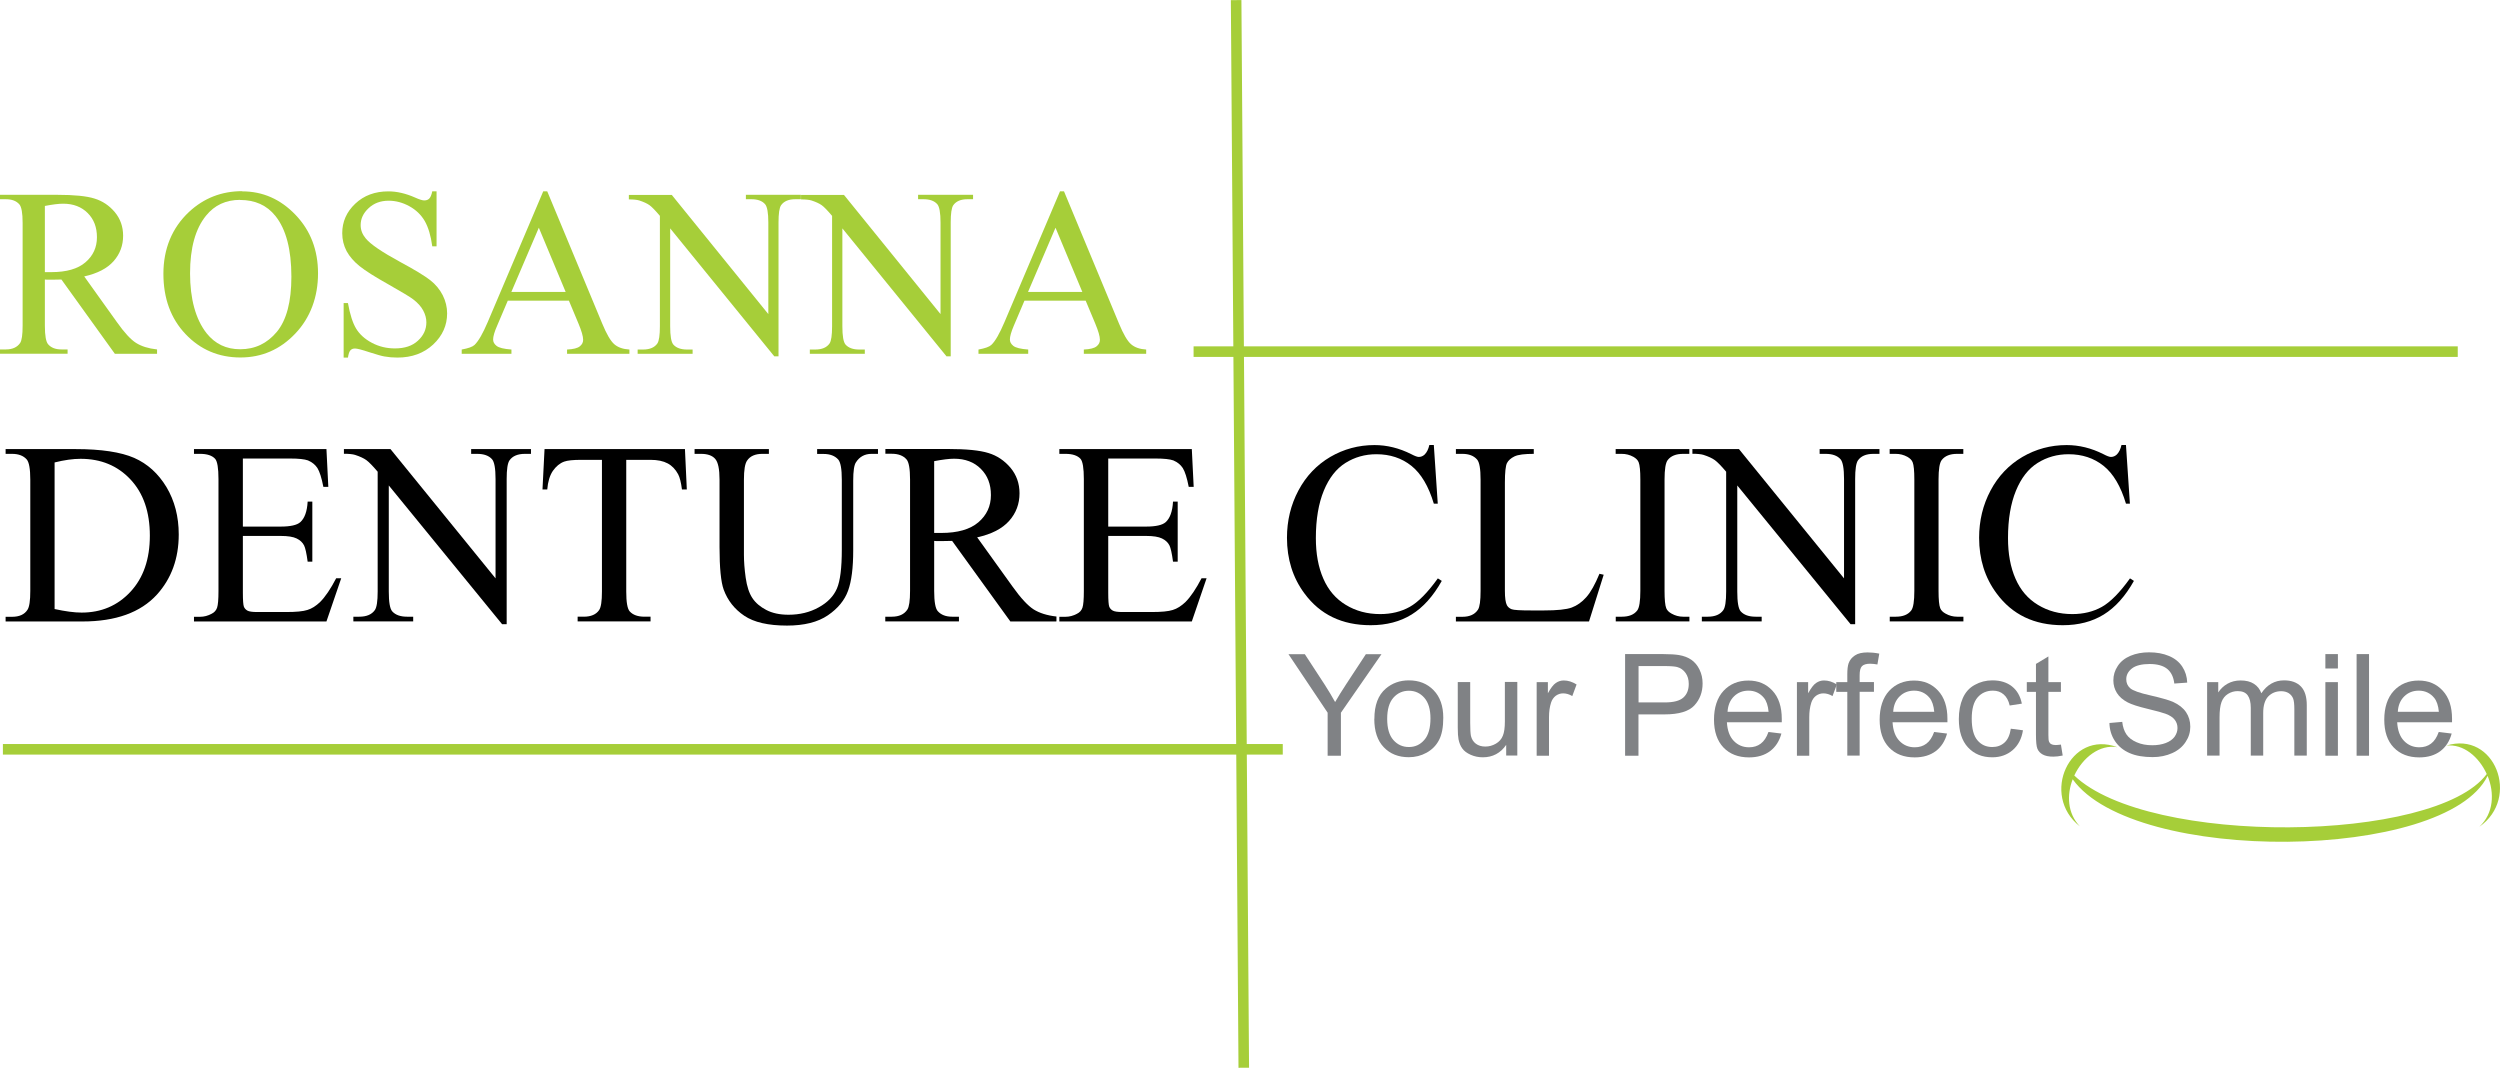 <?xml version="1.0" encoding="UTF-8"?>
<svg id="Layer_1" data-name="Layer 1" xmlns="http://www.w3.org/2000/svg" viewBox="0 0 267.43 114.21">
  <defs>
    <style>
      .cls-1 {
        fill: #808285;
      }

      .cls-1, .cls-2, .cls-3, .cls-4 {
        stroke-width: 0px;
      }

      .cls-3, .cls-4 {
        fill: #a6ce39;
      }

      .cls-4 {
        fill-rule: evenodd;
      }
    </style>
  </defs>
  <g>
    <path class="cls-4" d="m266.1,83c-4.47,9.15-37.83,9.52-44.38.36-.65,1.68-.57,3.64.77,5.04-4.27-3.34-1.07-10.38,4.01-8.47-1.9-.33-3.72,1.12-4.61,3.03,7.92,7.59,38.63,7.24,44.12-.16-.83-1.84-2.5-3.25-4.33-3.04,5.18-1.62,7.98,5.6,3.54,8.68,1.55-1.44,1.63-3.63.88-5.45Z"/>
    <path class="cls-1" d="m142.02,80.84v-4.6l-4.19-6.26h1.75l2.14,3.28c.39.61.76,1.22,1.1,1.84.33-.57.72-1.21,1.19-1.92l2.1-3.2h1.67l-4.34,6.26v4.6h-1.44Z"/>
    <path class="cls-1" d="m147.02,76.9c0-1.46.4-2.54,1.22-3.24.68-.58,1.5-.88,2.47-.88,1.08,0,1.97.35,2.65,1.06.69.71,1.03,1.69,1.03,2.94,0,1.01-.15,1.81-.46,2.39-.3.58-.75,1.03-1.33,1.35-.58.32-1.21.48-1.9.48-1.1,0-1.99-.35-2.67-1.06-.68-.71-1.02-1.72-1.02-3.05h0Zm1.37,0c0,1.01.22,1.76.66,2.26.44.5.99.75,1.66.75s1.21-.25,1.65-.76c.44-.5.66-1.27.66-2.3,0-.97-.22-1.71-.66-2.21-.44-.5-.99-.75-1.65-.75s-1.22.25-1.66.75c-.44.5-.66,1.25-.66,2.26Z"/>
    <path class="cls-1" d="m161.12,80.84v-1.16c-.61.89-1.45,1.33-2.5,1.33-.46,0-.9-.09-1.3-.27-.4-.18-.7-.4-.89-.67-.2-.27-.33-.6-.41-.99-.05-.26-.08-.68-.08-1.25v-4.87h1.33v4.36c0,.7.03,1.17.08,1.41.09.35.26.63.53.83.27.2.61.3,1.01.3s.77-.1,1.13-.31c.35-.2.6-.49.74-.84.15-.35.22-.87.22-1.54v-4.22h1.33v7.87h-1.19Z"/>
    <path class="cls-1" d="m164.38,80.84v-7.87h1.2v1.19c.31-.56.59-.93.85-1.1.26-.18.54-.27.85-.27.45,0,.91.14,1.37.43l-.46,1.24c-.32-.19-.65-.29-.98-.29-.29,0-.55.09-.79.26-.23.18-.4.42-.5.73-.15.47-.22.99-.22,1.56v4.12h-1.33Z"/>
    <path class="cls-1" d="m173.84,80.84v-10.87h4.1c.72,0,1.27.04,1.65.1.53.09.98.26,1.34.51.36.25.65.6.87,1.05.22.45.33.94.33,1.48,0,.92-.29,1.71-.88,2.35-.59.64-1.65.96-3.19.96h-2.79v4.42h-1.44Zm1.44-5.7h2.81c.93,0,1.59-.17,1.98-.52.39-.35.58-.83.58-1.46,0-.46-.11-.85-.34-1.17-.23-.32-.53-.54-.91-.64-.24-.06-.69-.1-1.34-.1h-2.78v3.88Z"/>
    <path class="cls-1" d="m189.18,78.3l1.38.17c-.22.81-.62,1.43-1.21,1.88-.59.44-1.34.67-2.25.67-1.15,0-2.06-.35-2.74-1.06-.67-.71-1.01-1.7-1.01-2.98s.34-2.35,1.02-3.08c.68-.73,1.57-1.1,2.65-1.1s1.91.36,2.58,1.08c.67.72,1,1.73,1,3.02,0,.08,0,.2,0,.36h-5.87c.05.87.29,1.53.73,1.99.44.46.99.69,1.64.69.49,0,.91-.13,1.25-.39.35-.26.62-.67.82-1.23h0Zm-4.38-2.16h4.39c-.06-.66-.23-1.16-.5-1.49-.42-.51-.98-.77-1.65-.77-.61,0-1.13.2-1.55.61-.42.41-.65.96-.69,1.64Z"/>
    <path class="cls-1" d="m192.22,80.84v-7.87h1.2v1.19c.31-.56.59-.93.85-1.1.26-.18.54-.27.85-.27.45,0,.91.14,1.37.43l-.46,1.24c-.32-.19-.65-.29-.98-.29-.29,0-.55.09-.79.26-.23.18-.4.42-.5.73-.15.47-.22.99-.22,1.56v4.12h-1.33Z"/>
    <path class="cls-1" d="m197.61,80.84v-6.83h-1.18v-1.04h1.18v-.84c0-.53.05-.92.14-1.18.13-.35.35-.63.68-.84.32-.22.78-.32,1.36-.32.37,0,.79.04,1.24.13l-.2,1.16c-.28-.05-.54-.08-.79-.08-.4,0-.69.09-.86.26-.17.17-.25.5-.25.97v.73h1.53v1.04h-1.53v6.83h-1.33Z"/>
    <path class="cls-1" d="m206.9,78.3l1.38.17c-.22.81-.62,1.43-1.21,1.88-.59.44-1.34.67-2.25.67-1.15,0-2.06-.35-2.74-1.06-.68-.71-1.01-1.7-1.01-2.98s.34-2.35,1.02-3.08c.68-.73,1.57-1.1,2.65-1.1s1.91.36,2.58,1.08c.67.72,1,1.73,1,3.02,0,.08,0,.2,0,.36h-5.87c.05.87.29,1.53.73,1.99.44.46.99.69,1.64.69.49,0,.91-.13,1.25-.39.35-.26.62-.67.82-1.23h0Zm-4.38-2.16h4.39c-.06-.66-.23-1.16-.5-1.49-.42-.51-.98-.77-1.65-.77-.61,0-1.13.2-1.55.61-.42.41-.65.96-.69,1.64Z"/>
    <path class="cls-1" d="m215.09,77.95l1.31.17c-.14.9-.51,1.61-1.1,2.12-.59.51-1.32.77-2.18.77-1.08,0-1.94-.35-2.6-1.06-.65-.7-.98-1.71-.98-3.03,0-.85.14-1.59.42-2.23.28-.64.71-1.12,1.29-1.43.57-.32,1.2-.48,1.88-.48.86,0,1.56.22,2.1.65.54.43.89,1.04,1.05,1.84l-1.3.2c-.12-.53-.34-.93-.65-1.19-.31-.27-.69-.4-1.14-.4-.67,0-1.22.24-1.64.72-.42.48-.63,1.24-.63,2.28s.2,1.83.61,2.31c.4.48.93.72,1.59.72.52,0,.96-.16,1.31-.48.35-.32.57-.81.67-1.48Z"/>
    <path class="cls-1" d="m220.46,79.64l.19,1.18c-.37.08-.71.12-1.01.12-.49,0-.86-.08-1.13-.23-.27-.15-.45-.35-.56-.6-.11-.25-.16-.77-.16-1.57v-4.53h-.98v-1.04h.98v-1.95l1.33-.8v2.75h1.34v1.04h-1.34v4.6c0,.38.02.62.07.73.05.11.12.2.23.26.11.06.26.1.46.1.15,0,.34-.02.59-.05Z"/>
    <path class="cls-1" d="m225.66,77.34l1.36-.12c.06.54.21.99.45,1.34.24.35.6.63,1.09.84.49.22,1.05.32,1.67.32.55,0,1.03-.08,1.45-.24.42-.16.73-.39.94-.67.2-.29.31-.59.31-.93s-.1-.64-.3-.89c-.2-.26-.52-.47-.98-.64-.29-.11-.94-.29-1.94-.53-1-.24-1.7-.47-2.1-.68-.52-.27-.91-.61-1.16-1.01-.25-.4-.38-.85-.38-1.35,0-.55.15-1.06.47-1.54.31-.48.77-.84,1.36-1.09.6-.25,1.26-.37,1.99-.37.81,0,1.52.13,2.13.39.62.26,1.09.64,1.42,1.14.33.5.51,1.08.53,1.71l-1.38.1c-.08-.69-.33-1.21-.75-1.56-.43-.35-1.06-.53-1.89-.53s-1.5.16-1.9.48c-.4.32-.6.7-.6,1.15,0,.39.14.71.42.96.28.25,1,.51,2.17.77,1.17.27,1.97.5,2.41.69.63.29,1.1.66,1.4,1.11.3.45.45.96.45,1.55s-.16,1.12-.5,1.63c-.33.51-.81.91-1.43,1.19-.62.28-1.32.43-2.09.43-.98,0-1.81-.14-2.47-.43-.67-.29-1.19-.72-1.57-1.29-.38-.57-.58-1.23-.59-1.95Z"/>
    <path class="cls-1" d="m236.1,80.84v-7.87h1.19v1.1c.25-.38.58-.7.99-.93.41-.23.88-.35,1.4-.35.58,0,1.06.12,1.43.36.37.24.64.58.79,1.01.62-.92,1.43-1.38,2.43-1.38.78,0,1.38.22,1.8.65.42.43.63,1.1.63,2v5.4h-1.33v-4.96c0-.53-.04-.92-.13-1.15-.09-.23-.25-.42-.47-.57-.23-.14-.5-.21-.8-.21-.55,0-1.01.18-1.38.55-.36.37-.55.96-.55,1.77v4.57h-1.33v-5.11c0-.59-.11-1.04-.33-1.34-.22-.3-.57-.45-1.07-.45-.37,0-.72.1-1.04.3-.32.2-.55.49-.69.87-.14.38-.21.93-.21,1.65v4.08h-1.33Z"/>
    <path class="cls-1" d="m248.75,71.51v-1.54h1.34v1.54h-1.34Zm0,9.33v-7.87h1.34v7.87h-1.34Z"/>
    <rect class="cls-1" x="252.09" y="69.97" width="1.33" height="10.87"/>
    <path class="cls-1" d="m260.88,78.3l1.38.17c-.22.81-.62,1.43-1.21,1.88-.59.44-1.34.67-2.25.67-1.15,0-2.06-.35-2.74-1.06-.68-.71-1.01-1.7-1.01-2.98s.34-2.35,1.02-3.08c.68-.73,1.57-1.1,2.65-1.1s1.91.36,2.58,1.08c.67.72,1,1.73,1,3.02,0,.08,0,.2,0,.36h-5.87c.05.87.29,1.53.73,1.99.44.46.99.69,1.64.69.49,0,.91-.13,1.25-.39.35-.26.62-.67.82-1.23h0Zm-4.38-2.16h4.39c-.06-.66-.23-1.16-.5-1.49-.42-.51-.98-.77-1.65-.77-.61,0-1.13.2-1.55.61-.42.41-.65.96-.69,1.64Z"/>
  </g>
  <path class="cls-3" d="m16.8,37.85h-4.51l-5.72-7.95c-.42.01-.77.02-1.03.02-.11,0-.22,0-.35,0-.12,0-.25,0-.39-.02v4.94c0,1.07.12,1.73.35,1.99.32.37.79.55,1.42.55h.66v.46H0v-.46h.63c.71,0,1.22-.24,1.53-.7.17-.26.26-.88.26-1.84v-10.99c0-1.07-.12-1.73-.35-1.99-.32-.37-.81-.55-1.45-.55h-.63v-.47h6.15c1.79,0,3.12.13,3.97.4.85.26,1.57.74,2.17,1.45.59.71.89,1.55.89,2.53,0,1.04-.34,1.95-1.02,2.72-.68.77-1.72,1.31-3.14,1.63l3.49,4.88c.79,1.12,1.48,1.87,2.05,2.23.57.36,1.32.6,2.25.7v.46h0Zm-12-8.74c.16,0,.3,0,.41,0,.12,0,.21,0,.29,0,1.61,0,2.83-.35,3.64-1.05.82-.7,1.23-1.6,1.23-2.68s-.33-1.93-.99-2.59c-.66-.66-1.53-1-2.62-1-.48,0-1.13.08-1.96.24v7.07Z"/>
  <path class="cls-3" d="m25.91,20.47c2.19,0,4.09.83,5.7,2.51,1.61,1.68,2.41,3.77,2.41,6.27s-.81,4.73-2.43,6.43c-1.62,1.71-3.58,2.56-5.88,2.56s-4.28-.83-5.86-2.5c-1.58-1.66-2.37-3.82-2.37-6.46s.91-4.9,2.74-6.61c1.59-1.48,3.49-2.22,5.69-2.22h0Zm-.23.91c-1.51,0-2.73.56-3.64,1.69-1.14,1.4-1.71,3.46-1.71,6.17s.59,4.91,1.77,6.41c.91,1.14,2.1,1.71,3.59,1.71,1.59,0,2.89-.62,3.93-1.87,1.03-1.25,1.55-3.21,1.55-5.89,0-2.91-.57-5.08-1.71-6.5-.91-1.14-2.17-1.71-3.78-1.71Z"/>
  <path class="cls-3" d="m46.7,20.47v5.88h-.46c-.15-1.13-.42-2.03-.8-2.7-.39-.67-.94-1.2-1.65-1.59-.71-.39-1.45-.59-2.22-.59-.86,0-1.58.27-2.14.8-.57.53-.85,1.13-.85,1.81,0,.52.18.99.54,1.42.51.63,1.74,1.46,3.67,2.51,1.58.85,2.66,1.51,3.23,1.96.58.45,1.02.99,1.34,1.61.31.62.47,1.27.47,1.94,0,1.29-.5,2.4-1.49,3.33-1,.93-2.27,1.4-3.83,1.4-.49,0-.95-.04-1.39-.12-.26-.04-.79-.19-1.6-.45-.81-.27-1.32-.4-1.54-.4s-.37.06-.49.19c-.12.12-.21.39-.27.78h-.46v-5.83h.46c.22,1.22.51,2.13.88,2.74.37.6.92,1.11,1.68,1.51.75.4,1.57.6,2.47.6,1.04,0,1.86-.27,2.46-.83.6-.55.9-1.2.9-1.96,0-.42-.11-.84-.34-1.27-.23-.43-.59-.82-1.07-1.19-.32-.25-1.21-.78-2.65-1.6-1.45-.81-2.47-1.46-3.08-1.95-.61-.49-1.07-1.02-1.39-1.6-.31-.59-.47-1.23-.47-1.93,0-1.22.46-2.27,1.39-3.15.93-.88,2.11-1.32,3.55-1.32.9,0,1.85.22,2.85.66.46.21.79.31.98.31.22,0,.4-.06.53-.19.14-.13.25-.39.33-.78h.46Z"/>
  <path class="cls-3" d="m60.86,32.16h-6.54l-1.14,2.68c-.29.66-.43,1.15-.43,1.48,0,.26.12.48.37.68.25.2.77.33,1.59.39v.46h-5.32v-.46c.71-.13,1.16-.29,1.37-.49.42-.4.89-1.22,1.41-2.44l5.94-13.99h.43l5.88,14.14c.47,1.14.9,1.87,1.29,2.21.39.34.93.53,1.62.57v.46h-6.67v-.46c.67-.03,1.13-.15,1.36-.34.24-.19.36-.42.36-.7,0-.37-.17-.95-.5-1.74l-1.02-2.44h0Zm-.35-.93l-2.87-6.87-2.94,6.87h5.8Z"/>
  <path class="cls-3" d="m67.28,20.85h4.58l10.33,12.75v-9.8c0-1.04-.12-1.7-.35-1.96-.31-.35-.79-.53-1.46-.53h-.59v-.47h5.88v.47h-.6c-.71,0-1.22.22-1.52.65-.18.27-.27.88-.27,1.83v14.33h-.45l-11.14-13.69v10.47c0,1.04.11,1.69.34,1.96.31.35.8.53,1.46.53h.6v.46h-5.88v-.46h.58c.72,0,1.23-.22,1.53-.65.18-.27.27-.88.27-1.83v-11.82c-.49-.58-.86-.96-1.11-1.14-.25-.18-.62-.35-1.11-.51-.24-.07-.61-.11-1.1-.11v-.47Z"/>
  <path class="cls-3" d="m85.7,20.85h4.58l10.33,12.75v-9.8c0-1.04-.12-1.7-.35-1.96-.31-.35-.8-.53-1.46-.53h-.59v-.47h5.88v.47h-.6c-.71,0-1.22.22-1.52.65-.18.27-.27.88-.27,1.83v14.33h-.45l-11.14-13.69v10.47c0,1.04.11,1.69.34,1.96.31.35.8.53,1.46.53h.6v.46h-5.88v-.46h.58c.72,0,1.23-.22,1.53-.65.18-.27.27-.88.27-1.83v-11.82c-.49-.58-.86-.96-1.11-1.14-.25-.18-.62-.35-1.11-.51-.24-.07-.61-.11-1.1-.11v-.47Z"/>
  <path class="cls-3" d="m116.13,32.16h-6.54l-1.14,2.68c-.28.66-.42,1.15-.42,1.48,0,.26.12.48.37.68.25.2.77.33,1.59.39v.46h-5.32v-.46c.71-.13,1.16-.29,1.37-.49.43-.4.89-1.22,1.41-2.44l5.94-13.99h.43l5.88,14.14c.47,1.14.9,1.87,1.29,2.21.39.34.93.53,1.62.57v.46h-6.67v-.46c.67-.03,1.13-.15,1.36-.34.24-.19.36-.42.36-.7,0-.37-.17-.95-.5-1.74l-1.02-2.44h0Zm-.35-.93l-2.87-6.87-2.94,6.87h5.8Z"/>
  <rect class="cls-3" x="127.68" y="37.05" width="135.23" height="1.13"/>
  <rect class="cls-3" x="132.08" y="0" width="1.13" height="114.21" transform="translate(-.41 .96) rotate(-.41)"/>
  <rect class="cls-3" x=".31" y="79.59" width="136.91" height="1.13"/>
  <path class="cls-2" d="m.6,66.48v-.5h.69c.78,0,1.33-.25,1.65-.75.2-.3.3-.97.3-2.01v-11.91c0-1.15-.13-1.87-.38-2.16-.35-.4-.88-.6-1.57-.6h-.69v-.51h7.48c2.75,0,4.84.32,6.27.94,1.43.63,2.58,1.67,3.46,3.13.87,1.46,1.31,3.15,1.31,5.06,0,2.57-.78,4.71-2.33,6.43-1.75,1.92-4.41,2.88-7.98,2.88H.6Zm5.24-1.33c1.15.25,2.11.38,2.89.38,2.1,0,3.84-.74,5.22-2.22,1.38-1.48,2.08-3.48,2.08-6.01s-.69-4.55-2.08-6.02c-1.38-1.47-3.16-2.2-5.33-2.2-.81,0-1.74.13-2.78.39v15.67Z"/>
  <path class="cls-2" d="m25.98,49.05v7.28h4.04c1.05,0,1.75-.16,2.1-.47.47-.42.73-1.15.79-2.2h.5v6.42h-.5c-.12-.9-.25-1.47-.38-1.73-.16-.32-.43-.57-.8-.75-.37-.18-.94-.27-1.71-.27h-4.04v6.08c0,.82.04,1.31.11,1.49.07.18.2.32.38.42.18.1.53.15,1.03.15h3.12c1.04,0,1.8-.07,2.26-.22.47-.14.92-.43,1.36-.85.56-.56,1.13-1.41,1.72-2.54h.54l-1.58,4.62h-14.17v-.5h.65c.43,0,.84-.11,1.23-.32.29-.14.49-.36.59-.65.1-.29.15-.89.15-1.78v-11.98c0-1.17-.12-1.89-.35-2.16-.32-.36-.87-.54-1.62-.54h-.65v-.51h14.17l.2,4.04h-.53c-.19-.97-.4-1.63-.63-2-.23-.36-.57-.64-1.02-.83-.36-.13-1-.2-1.91-.2h-5.05Z"/>
  <path class="cls-2" d="m36.78,48.04h4.99l11.24,13.83v-10.63c0-1.13-.13-1.84-.38-2.12-.34-.38-.87-.57-1.59-.57h-.64v-.51h6.4v.51h-.65c-.78,0-1.33.24-1.65.7-.2.29-.3.95-.3,1.99v15.53h-.49l-12.12-14.84v11.35c0,1.13.12,1.84.37,2.12.34.38.87.57,1.59.57h.65v.5h-6.4v-.5h.63c.79,0,1.34-.24,1.67-.71.2-.29.3-.95.3-1.98v-12.82c-.53-.63-.94-1.04-1.21-1.24-.28-.2-.68-.39-1.21-.56-.26-.08-.66-.12-1.19-.12v-.51Z"/>
  <path class="cls-2" d="m73.27,48.04l.2,4.32h-.52c-.1-.76-.23-1.3-.41-1.63-.28-.52-.65-.91-1.12-1.16-.47-.25-1.08-.38-1.84-.38h-2.59v14.09c0,1.13.12,1.84.37,2.12.34.38.87.57,1.59.57h.64v.5h-7.8v-.5h.65c.78,0,1.33-.24,1.65-.71.2-.29.3-.95.3-1.98v-14.09h-2.21c-.86,0-1.47.06-1.83.19-.47.17-.87.51-1.21.99-.33.49-.53,1.15-.6,1.99h-.51l.22-4.32h15.01Z"/>
  <path class="cls-2" d="m87.41,48.55v-.51h6.51v.51h-.69c-.72,0-1.28.3-1.67.91-.19.28-.29.93-.29,1.96v7.47c0,1.85-.18,3.28-.55,4.3-.37,1.02-1.09,1.9-2.16,2.63-1.07.73-2.53,1.1-4.37,1.1-2.01,0-3.53-.35-4.57-1.05-1.04-.7-1.78-1.63-2.21-2.81-.29-.81-.44-2.32-.44-4.54v-7.21c0-1.13-.15-1.87-.47-2.23-.31-.35-.81-.53-1.51-.53h-.69v-.51h7.95v.51h-.7c-.76,0-1.31.24-1.63.72-.23.32-.34,1.01-.34,2.04v8.04c0,.71.06,1.54.19,2.46.13.92.37,1.65.71,2.16.34.52.84.94,1.49,1.28.65.34,1.44.51,2.38.51,1.2,0,2.28-.26,3.23-.79.95-.52,1.6-1.2,1.95-2.02.35-.82.52-2.21.52-4.17v-7.46c0-1.15-.13-1.87-.38-2.16-.36-.4-.88-.6-1.57-.6h-.69Z"/>
  <path class="cls-2" d="m112.99,66.48h-4.91l-6.23-8.62c-.46.01-.83.02-1.12.02-.12,0-.24,0-.38,0-.13,0-.27,0-.42-.02v5.35c0,1.16.13,1.88.38,2.16.35.4.86.6,1.55.6h.72v.5h-7.88v-.5h.69c.78,0,1.33-.25,1.67-.76.19-.28.29-.95.29-2v-11.91c0-1.16-.13-1.88-.38-2.16-.35-.4-.88-.6-1.57-.6h-.69v-.51h6.7c1.95,0,3.39.14,4.32.43.93.28,1.71.81,2.36,1.57.64.77.97,1.68.97,2.74,0,1.13-.37,2.12-1.11,2.95-.74.83-1.87,1.42-3.42,1.76l3.8,5.29c.87,1.22,1.62,2.02,2.24,2.42.62.39,1.44.65,2.44.76v.5h0Zm-13.06-9.47c.18,0,.32,0,.45,0,.12,0,.23,0,.31,0,1.75,0,3.08-.38,3.97-1.14.89-.76,1.34-1.73,1.34-2.91s-.36-2.09-1.08-2.81c-.72-.72-1.67-1.08-2.86-1.08-.52,0-1.23.09-2.13.26v7.66Z"/>
  <path class="cls-2" d="m118.55,49.05v7.28h4.04c1.05,0,1.75-.16,2.1-.47.47-.42.73-1.15.79-2.2h.5v6.42h-.5c-.12-.9-.25-1.47-.38-1.73-.16-.32-.43-.57-.8-.75-.37-.18-.94-.27-1.71-.27h-4.04v6.08c0,.82.04,1.31.11,1.49.07.18.2.32.38.42.18.1.53.15,1.03.15h3.12c1.04,0,1.8-.07,2.26-.22.47-.14.92-.43,1.36-.85.56-.56,1.13-1.41,1.72-2.54h.54l-1.58,4.62h-14.17v-.5h.65c.43,0,.84-.11,1.23-.32.29-.14.49-.36.59-.65.1-.29.15-.89.15-1.78v-11.98c0-1.17-.12-1.89-.35-2.16-.32-.36-.87-.54-1.62-.54h-.65v-.51h14.17l.2,4.04h-.53c-.19-.97-.4-1.63-.63-2-.23-.36-.57-.64-1.02-.83-.36-.13-1-.2-1.91-.2h-5.05Z"/>
  <path class="cls-2" d="m153.38,47.62l.42,6.26h-.42c-.56-1.87-1.36-3.22-2.4-4.05-1.04-.83-2.29-1.24-3.74-1.24-1.22,0-2.32.31-3.31.93-.99.62-1.76,1.61-2.32,2.97-.56,1.36-.85,3.05-.85,5.07,0,1.67.26,3.11.8,4.34.53,1.22,1.33,2.16,2.41,2.81,1.07.65,2.29.98,3.67.98,1.19,0,2.25-.26,3.16-.77.91-.51,1.92-1.53,3.01-3.05l.42.27c-.92,1.64-2,2.84-3.23,3.6-1.23.76-2.69,1.14-4.38,1.14-3.05,0-5.41-1.13-7.08-3.4-1.25-1.68-1.87-3.67-1.87-5.95,0-1.84.41-3.53,1.23-5.07.82-1.54,1.96-2.73,3.4-3.58,1.44-.84,3.02-1.27,4.73-1.27,1.33,0,2.64.32,3.93.97.38.2.65.3.81.3.24,0,.45-.09.63-.26.24-.24.4-.58.5-1.02h.47Z"/>
  <path class="cls-2" d="m171.1,61.38l.45.1-1.57,5h-14.24v-.5h.69c.78,0,1.33-.25,1.67-.76.19-.29.28-.96.28-2.01v-11.9c0-1.15-.12-1.87-.38-2.16-.35-.4-.88-.6-1.57-.6h-.69v-.51h8.33v.51c-.98,0-1.66.08-2.06.27-.39.19-.66.43-.81.72-.14.29-.22.98-.22,2.08v11.58c0,.75.07,1.27.22,1.55.11.19.27.33.5.42.23.09.93.13,2.12.13h1.34c1.41,0,2.4-.1,2.97-.31.57-.21,1.09-.58,1.56-1.11.47-.53.94-1.37,1.41-2.51Z"/>
  <path class="cls-2" d="m180.72,65.97v.5h-7.88v-.5h.65c.76,0,1.31-.22,1.65-.67.22-.29.33-.99.33-2.09v-11.91c0-.93-.06-1.55-.18-1.85-.09-.23-.28-.42-.56-.58-.4-.22-.81-.32-1.25-.32h-.65v-.51h7.88v.51h-.67c-.75,0-1.3.22-1.64.66-.23.29-.34.99-.34,2.09v11.91c0,.93.06,1.55.18,1.85.09.23.28.42.57.58.39.22.8.33,1.24.33h.67Z"/>
  <path class="cls-2" d="m181.03,48.04h4.99l11.24,13.83v-10.63c0-1.13-.13-1.84-.38-2.12-.34-.38-.87-.57-1.59-.57h-.64v-.51h6.4v.51h-.65c-.78,0-1.33.24-1.65.7-.2.29-.3.95-.3,1.99v15.53h-.49l-12.12-14.84v11.35c0,1.13.12,1.84.37,2.12.34.38.87.57,1.59.57h.65v.5h-6.4v-.5h.63c.79,0,1.34-.24,1.67-.71.2-.29.3-.95.3-1.98v-12.82c-.53-.63-.94-1.04-1.21-1.24-.28-.2-.68-.39-1.21-.56-.26-.08-.66-.12-1.19-.12v-.51Z"/>
  <path class="cls-2" d="m210.03,65.97v.5h-7.88v-.5h.65c.76,0,1.31-.22,1.65-.67.22-.29.33-.99.33-2.09v-11.91c0-.93-.06-1.55-.18-1.85-.09-.23-.28-.42-.56-.58-.4-.22-.81-.32-1.25-.32h-.65v-.51h7.88v.51h-.67c-.75,0-1.3.22-1.64.66-.23.29-.34.99-.34,2.09v11.91c0,.93.06,1.55.18,1.85.09.23.28.42.57.58.39.22.8.33,1.24.33h.67Z"/>
  <path class="cls-2" d="m227.42,47.62l.42,6.26h-.42c-.56-1.87-1.36-3.22-2.4-4.05-1.04-.83-2.29-1.24-3.74-1.24-1.22,0-2.32.31-3.31.93-.99.62-1.76,1.61-2.32,2.97-.56,1.36-.85,3.05-.85,5.07,0,1.67.26,3.11.8,4.34.53,1.22,1.33,2.16,2.41,2.81,1.07.65,2.29.98,3.67.98,1.19,0,2.25-.26,3.16-.77.91-.51,1.92-1.53,3.01-3.05l.42.27c-.92,1.64-2,2.84-3.23,3.6-1.23.76-2.69,1.14-4.38,1.14-3.05,0-5.41-1.13-7.08-3.4-1.25-1.68-1.87-3.67-1.87-5.95,0-1.84.41-3.53,1.23-5.07.82-1.54,1.96-2.73,3.4-3.58,1.44-.84,3.02-1.27,4.73-1.27,1.33,0,2.64.32,3.93.97.38.2.65.3.81.3.24,0,.45-.09.63-.26.24-.24.4-.58.5-1.02h.47Z"/>
</svg>